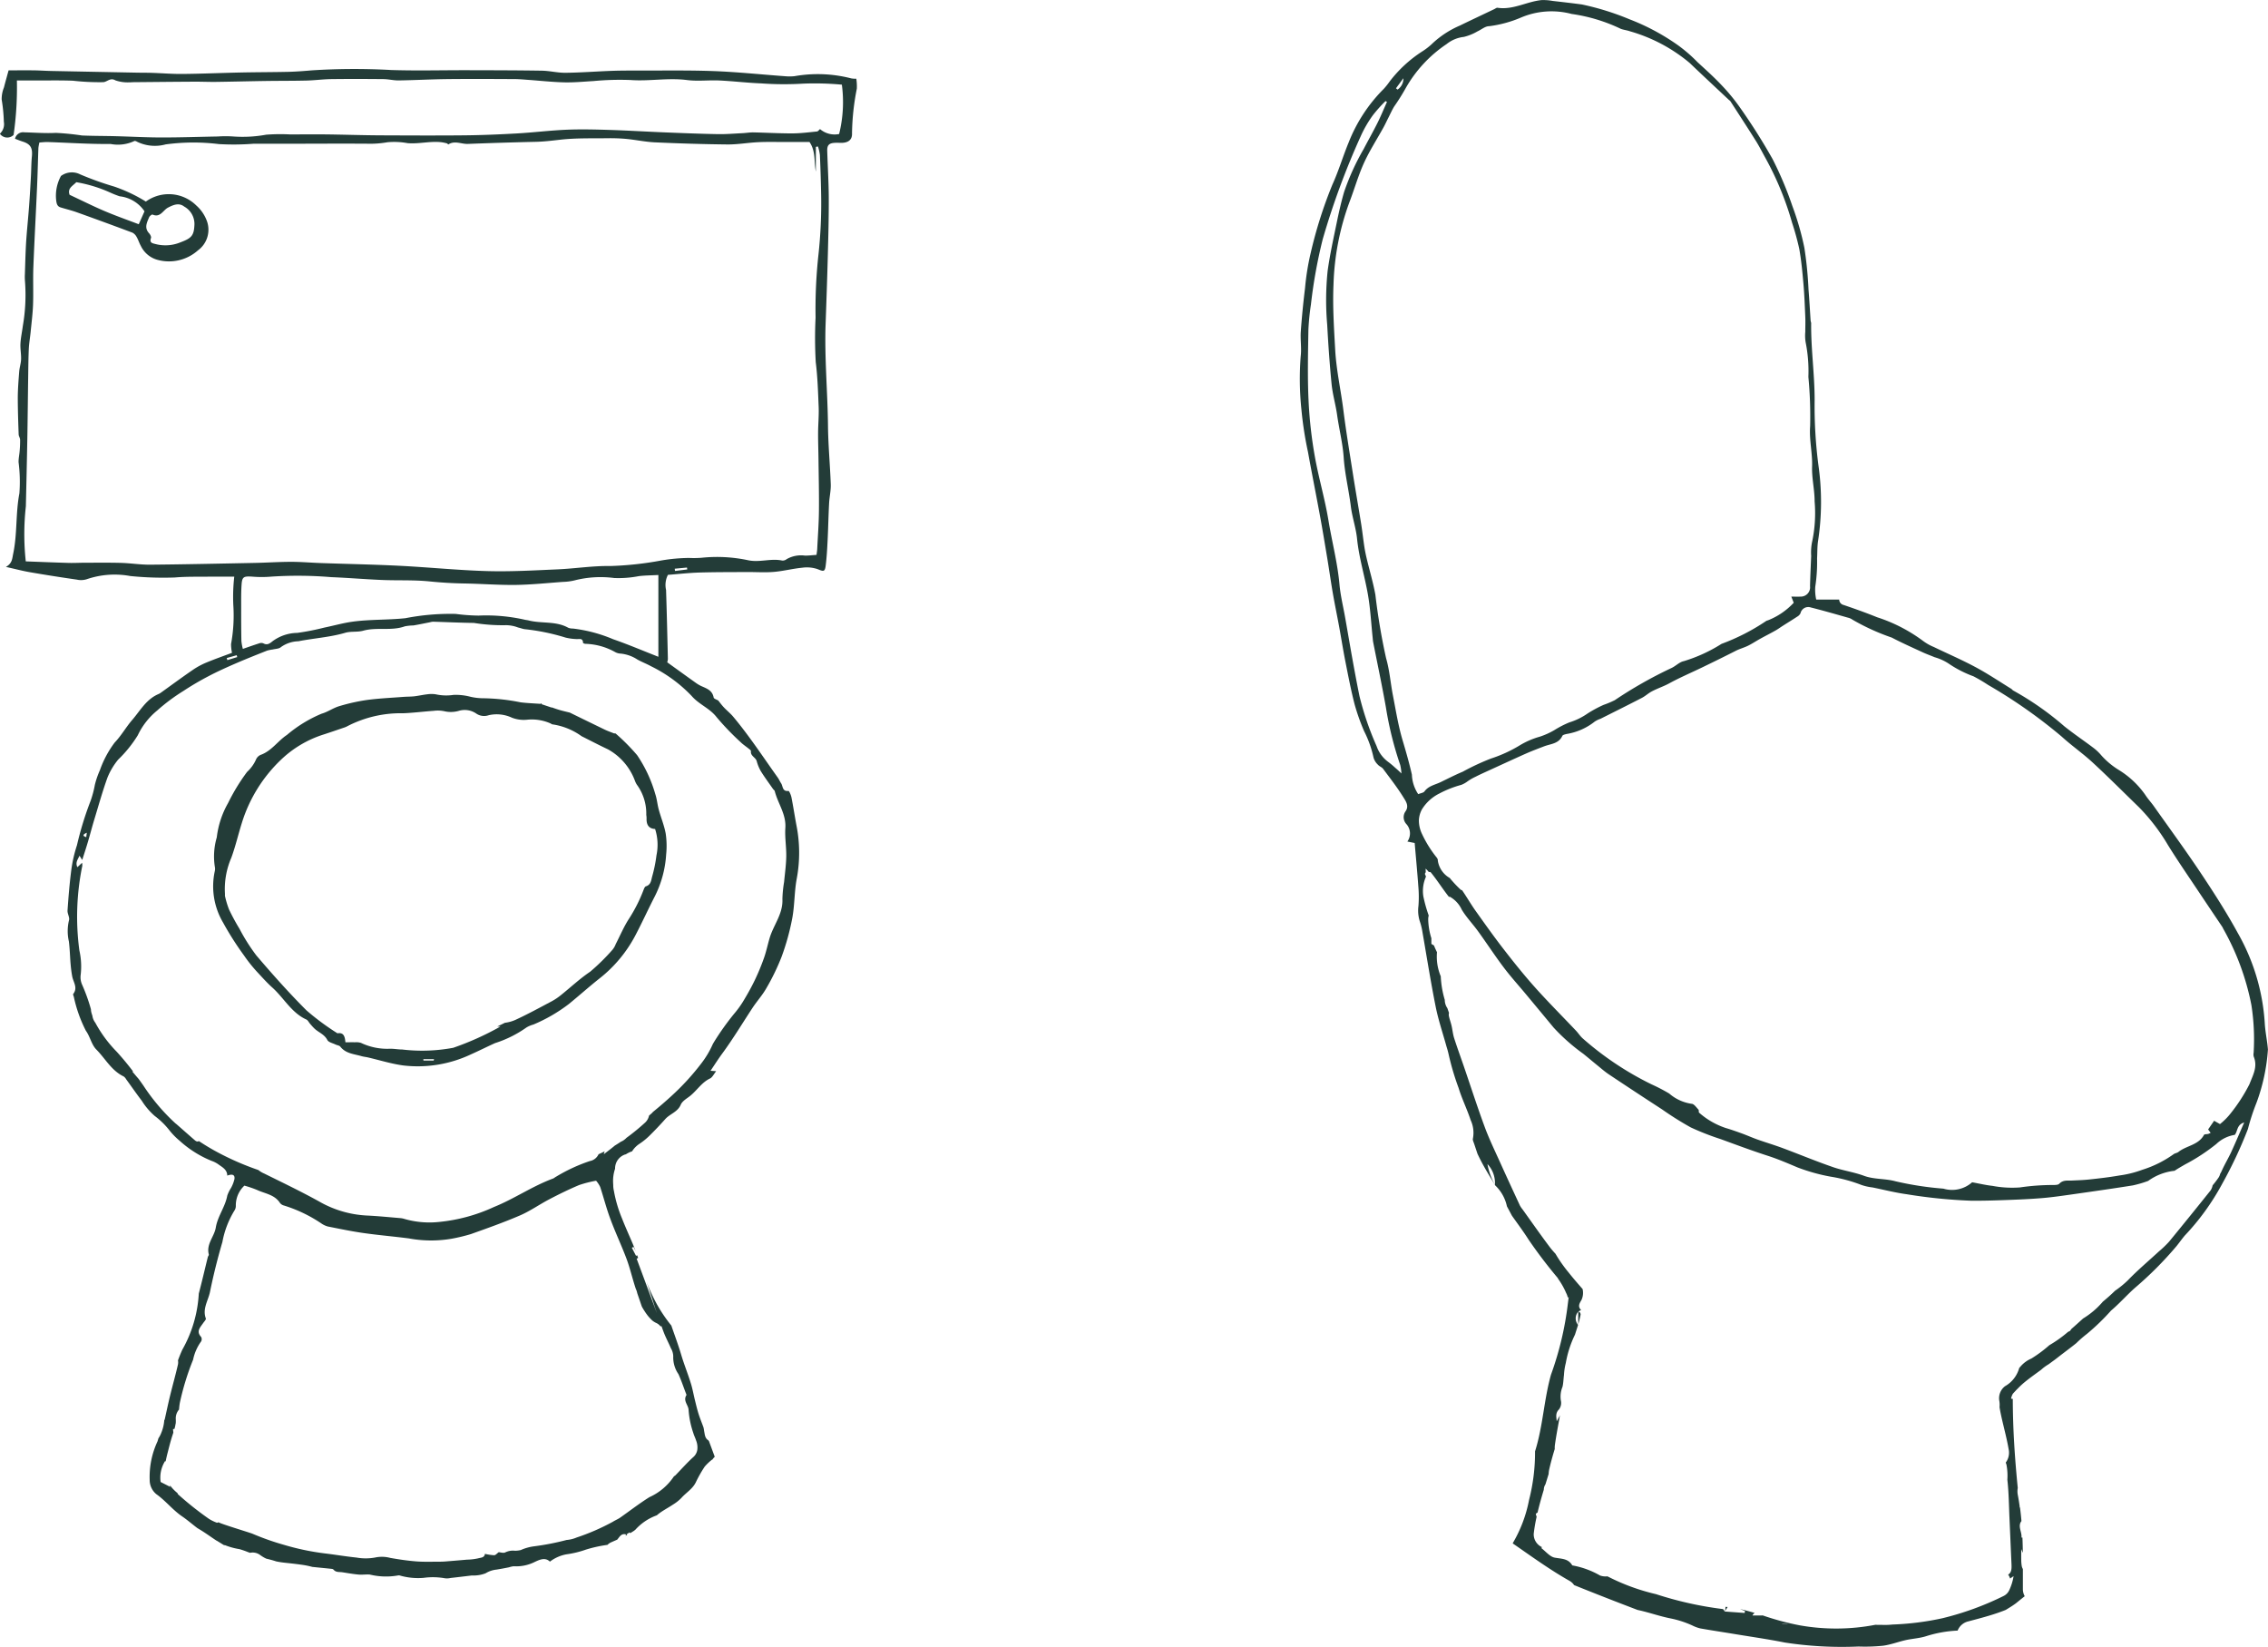 <svg xmlns="http://www.w3.org/2000/svg" width="155.195" height="112.647" viewBox="0 0 155.195 112.647">
  <g id="Group_386" data-name="Group 386" transform="translate(-91.072 -1461)">
    <g id="Group_130" data-name="Group 130" transform="translate(26.024 1376.384)">
      <path id="Path_2713" data-name="Path 2713" d="M123.643,90a1.745,1.745,0,0,1-.339-.02,9.16,9.16,0,0,0-3.9-.151,3.486,3.486,0,0,1-.654,0c-1.613-.117-3.225-.288-4.84-.349-1.747-.066-3.5-.033-5.247-.038-.59,0-1.181,0-1.771.021-1.048.039-2.095.12-3.143.132-.543.006-1.087-.136-1.632-.144-1.746-.028-3.492-.028-5.239-.033-1.687,0-3.375.042-5.059-.012a45.245,45.245,0,0,0-5.45.024c-.52.046-1.042.085-1.565.1-1.086.025-2.172.022-3.258.045-1.333.028-2.666.087-4,.1-.7.008-1.4-.052-2.1-.075-.328-.011-.657-.007-.985-.013q-2.954-.057-5.907-.116c-.393-.008-.785-.037-1.178-.042-.6-.007-1.2,0-1.74,0-.124.456-.227.809-.316,1.166a2.132,2.132,0,0,0-.158.824,11.078,11.078,0,0,1,.149,1.528.888.888,0,0,1-.272.817.619.619,0,0,0,.939.084,22.809,22.809,0,0,0,.226-3.727c.561,0,1.054,0,1.548,0,.761,0,1.522-.013,2.282.016a16.137,16.137,0,0,0,2.085.1c.27-.024.476-.328.826-.124a2.548,2.548,0,0,0,.963.135,1.746,1.746,0,0,0,.2-.009c1.441-.013,2.882-.028,4.324-.036.464,0,.927.021,1.391.015,1.131-.015,2.261-.045,3.392-.062.934-.014,1.869-.006,2.8-.029.567-.014,1.133-.091,1.7-.1,1.181-.015,2.361-.011,3.541,0,.368,0,.737.1,1.1.09,1.106-.017,2.211-.078,3.317-.091,1.528-.017,3.057-.008,4.586,0,.3,0,.61.03.915.052.827.059,1.653.152,2.48.172.668.016,1.337-.05,2.006-.089a19.182,19.182,0,0,1,2.542-.071c1.277.093,2.556-.163,3.844,0,.728.095,1.479,0,2.217.031.96.046,1.916.163,2.876.2a21.712,21.712,0,0,0,2.877.016,20.054,20.054,0,0,1,2.639.071,9.077,9.077,0,0,1-.187,3.376,1.537,1.537,0,0,1-1.307-.337c-.074.061-.137.157-.208.164-.564.056-1.131.129-1.7.131-.892,0-1.784-.051-2.676-.069-.239,0-.478.041-.718.053-.569.028-1.138.077-1.707.066-1.2-.022-2.4-.071-3.605-.119-1.268-.051-2.536-.13-3.8-.169-.98-.03-1.962-.055-2.941-.013-1.132.048-2.259.19-3.391.254-1.2.068-2.4.118-3.605.13-1.946.019-3.893.008-5.839,0-1.178-.008-2.356-.048-3.534-.063-.845-.01-1.691,0-2.536,0a12.97,12.97,0,0,0-1.643.019,8.889,8.889,0,0,1-2.249.122,7.612,7.612,0,0,0-1.051,0c-1.289.024-2.578.069-3.867.067-1.046,0-2.092-.06-3.138-.087-.764-.02-1.529-.015-2.293-.048a17.733,17.733,0,0,0-1.789-.179c-.713.039-1.431-.019-2.147-.037a.57.57,0,0,0-.648.439c.188.07.345.138.509.189.55.17.7.432.646,1.012-.045.452-.041.908-.066,1.362-.038.681-.075,1.362-.126,2.042-.059.805-.146,1.609-.2,2.415-.046.739-.062,1.48-.087,2.219a3.548,3.548,0,0,0,.007.526,12.361,12.361,0,0,1-.148,3.036c-.052.405-.142.808-.164,1.214-.02.353.055.709.044,1.063-.008.274-.1.545-.126.819-.046.59-.094,1.181-.1,1.771,0,.85.03,1.7.059,2.549,0,.127.1.251.1.378a7.277,7.277,0,0,1-.031.763c-.02.257-.079.514-.074.77a10.454,10.454,0,0,1,.056,2.131c-.263,1.366-.137,2.761-.423,4.122-.072.34-.059.662-.5.909.628.14,1.129.274,1.638.362q1.6.276,3.211.507a1.3,1.3,0,0,0,.7-.032,5.89,5.89,0,0,1,2.959-.213,22.486,22.486,0,0,0,3.049.1c.761-.068,1.53-.046,2.3-.056.563-.007,1.126,0,1.769,0a12.257,12.257,0,0,0-.065,1.941,10.8,10.8,0,0,1-.154,2.668,2.83,2.83,0,0,0,.065.6c-.566.213-1.18.427-1.78.677a5.045,5.045,0,0,0-.914.5c-.73.5-1.444,1.028-2.165,1.544a.9.9,0,0,1-.169.1c-.835.351-1.251,1.133-1.8,1.77-.426.492-.748,1.077-1.2,1.547a6.953,6.953,0,0,0-1.008,1.882,5.962,5.962,0,0,0-.349,1.011,6.892,6.892,0,0,1-.293,1.1,22.286,22.286,0,0,0-.931,3.03,9.266,9.266,0,0,0-.381,1.642c-.124.937-.2,1.881-.265,2.824-.016.221.16.477.1.669a3.166,3.166,0,0,0-.009,1.442c.067.519.075,1.046.12,1.568.024.277.058.554.109.828.073.4.4.774.072,1.2-.026.033.012.127.036.186a9.314,9.314,0,0,0,.829,2.337c.287.393.382.948.713,1.281.614.618,1.034,1.442,1.867,1.84a.576.576,0,0,1,.174.194c.357.49.7.988,1.069,1.47a4.683,4.683,0,0,0,.893,1.047,5.319,5.319,0,0,1,.972.943,4.78,4.78,0,0,0,.718.741,7.394,7.394,0,0,0,2.192,1.383,1.854,1.854,0,0,1,.509.269c.262.185.563.351.565.74.358-.134.536-.056.492.24a2.411,2.411,0,0,1-.232.6,2.535,2.535,0,0,0-.257.522c-.138.775-.655,1.4-.787,2.191-.1.62-.667,1.131-.477,1.841.014.05-.053.118-.069.181-.206.835-.4,1.673-.618,2.5a8.732,8.732,0,0,1-1.123,3.828c-.111.241-.209.487-.3.737a.77.77,0,0,1,0,.272c-.164.722-.368,1.435-.543,2.154-.134.546-.248,1.1-.371,1.645h-.023a2.807,2.807,0,0,1-.222.924,1.694,1.694,0,0,1-.179.335c-.02.072-.042.143-.065.215a5.743,5.743,0,0,0-.533,2.644,1.25,1.25,0,0,0,.453.962c.639.45,1.114,1.077,1.771,1.524.356.243.689.535,1.041.8.124.072.247.146.367.224.315.2.62.423.934.628l.028.011c.2.122.385.238.525.322l.009,0-.022-.037a4.659,4.659,0,0,0,1.036.29,5.7,5.7,0,0,1,.593.206c.044.014.087.03.13.046a.853.853,0,0,1,.666.13,2.7,2.7,0,0,0,.352.223l.087.042.016.006c.222.052.448.111.668.185.073.015.146.028.22.041l.14.022.132.017c.132.016.264.03.4.044.316.035.632.072.947.119a5.534,5.534,0,0,1,.634.134c.441.046.882.087,1.322.134a.215.215,0,0,1,.134.055c.163.2.4.146.6.178.369.058.737.123,1.108.157.255.023.515-.02.771,0a4.709,4.709,0,0,0,1.915.063.337.337,0,0,1,.193.017,4.516,4.516,0,0,0,1.567.146,4.674,4.674,0,0,1,1.459.027,1.085,1.085,0,0,0,.39-.019q.729-.082,1.457-.172a2.316,2.316,0,0,0,.942-.148,1.73,1.73,0,0,1,.738-.252c.288-.046.575-.1.862-.158a1.511,1.511,0,0,1,.325-.072,2.829,2.829,0,0,0,1.392-.272c.356-.171.756-.367,1.084-.044a2.673,2.673,0,0,1,1.127-.5,6.68,6.68,0,0,0,1.331-.321,9.145,9.145,0,0,1,1.467-.325l.013,0a.75.75,0,0,1,.235-.168c.144-.065.289-.128.434-.191h0c.161-.189.282-.45.6-.357a.584.584,0,0,1-.028.091l.029-.015.086-.046c-.02-.01-.04-.022-.06-.033l.22-.137.039.055q.1-.06.2-.124l.133-.084c-.173.108-.017.008.023-.03a3.616,3.616,0,0,1,1.467-.984l.052-.045c.321-.267.708-.455,1.057-.691a2.914,2.914,0,0,0,.568-.448c.327-.371.778-.62,1-1.092a8.806,8.806,0,0,1,.6-1.056,3.459,3.459,0,0,1,.516-.487l0,.022a1.047,1.047,0,0,1,.171-.208c-.124-.335-.248-.671-.373-1.006a.256.256,0,0,0-.075-.125c-.234-.152-.23-.405-.28-.636a1.98,1.98,0,0,0-.04-.234c-.109-.308-.237-.61-.336-.922s-.175-.636-.254-.957c-.094-.38-.16-.768-.277-1.14-.2-.651-.46-1.287-.655-1.941-.2-.68-.451-1.344-.681-2.015a10.438,10.438,0,0,1-.975-1.435,11.817,11.817,0,0,1-.709-1.537l0,0q.1.3.195.592c.049.148.1.3.149.444.083.259.16.52.247.777q.054.161.108.323l-1.387-3.736.1-.056-.065-.182-.078.042-.286-.554.114-.06.148.3c-.169-.456-.285-.707-.476-1.148-.16-.369-.32-.739-.466-1.113a8.931,8.931,0,0,1-.548-1.869,1.638,1.638,0,0,1-.046-.4c-.005-.072-.009-.145-.011-.218a2.561,2.561,0,0,1,.137-.9,1.007,1.007,0,0,1,.724-.986l-.011.018a1.733,1.733,0,0,1,.45-.221,1.678,1.678,0,0,1,.483-.5,4.557,4.557,0,0,0,.711-.573c.372-.365.731-.745,1.078-1.134.321-.36.847-.479,1.06-.986.1-.232.378-.4.6-.567.492-.375.811-.943,1.4-1.223.165-.079.262-.3.422-.5l-.384-.029c.28-.414.523-.8.792-1.166.751-1.019,1.4-2.105,2.095-3.159.3-.451.671-.857.934-1.327a15.238,15.238,0,0,0,1.045-2.159,16.489,16.489,0,0,0,.725-2.623c.168-.9.139-1.829.31-2.724a9.646,9.646,0,0,0-.024-3.633c-.119-.635-.215-1.274-.34-1.908-.032-.162-.154-.449-.208-.443-.427.05-.368-.325-.5-.523-.085-.126-.143-.271-.232-.395-1-1.4-1.94-2.839-3.045-4.159-.194-.232-.436-.423-.644-.644-.134-.143-.251-.3-.373-.455l-.022-.019c-.111-.062-.282-.114-.3-.193-.087-.5-.484-.621-.857-.791a2.413,2.413,0,0,1-.392-.236c-.639-.455-1.274-.915-1.93-1.387a.912.912,0,0,0,.046-.226c-.037-1.575-.073-3.15-.125-4.725a1.52,1.52,0,0,1,.128-1.03c.717-.055,1.432-.137,2.15-.159,1.112-.033,2.226-.027,3.339-.034.589,0,1.182.04,1.767-.01.645-.056,1.28-.221,1.925-.284a2.284,2.284,0,0,1,1.053.093c.4.163.5.2.557-.209.078-.595.108-1.2.138-1.8.041-.828.055-1.659.1-2.488.022-.435.127-.871.113-1.3-.045-1.332-.175-2.662-.189-3.994-.024-2.34-.247-4.675-.162-7.017.057-1.574.111-3.149.153-4.724.033-1.287.068-2.574.062-3.86-.005-1.071-.072-2.14-.105-3.211-.013-.4.12-.538.534-.559.172-.009.346.007.518,0,.418-.028.665-.232.644-.653a16.729,16.729,0,0,1,.33-3.056A3.463,3.463,0,0,0,123.643,90Zm-42.4,39.439.038.128-.675.208-.043-.143ZM70.986,141.584l-.035.3C70.641,141.793,70.759,141.68,70.986,141.584Zm36.931,29.138c.225.6.372,1.225.564,1.836.025.08.051.159.077.238a1.091,1.091,0,0,1,.094.281c.085.253.173.5.258.757.019.056.039.112.06.168.054.1.109.191.169.284.039.061.079.122.12.181.012.017.108.143.1.137.067.081.136.161.21.237.035.036.071.072.108.106a.708.708,0,0,0,.1.072h0l-.091-.052c.089.05.167.109.261.151a.757.757,0,0,1,.3.238l.063-.023q.075.211.154.42c.143.374.336.729.493,1.1a1.116,1.116,0,0,1,.16.545,2.018,2.018,0,0,0,.355,1.22c.2.439.351.9.524,1.346.011.03.036.074.024.092-.253.391.143.687.148,1.027a6.091,6.091,0,0,0,.324,1.571c.047.168.132.325.183.491a1.277,1.277,0,0,1,.088.655.829.829,0,0,1-.291.51c-.425.389-.808.822-1.21,1.236-.034.035-.093.052-.113.091a3.985,3.985,0,0,1-1.663,1.4c-.69.431-1.335.932-2,1.4-.158.109-.341.18-.5.282a15.043,15.043,0,0,1-2.482,1.079,2.17,2.17,0,0,1-.681.167,17.447,17.447,0,0,1-2.2.431,3.25,3.25,0,0,0-.94.26,1.859,1.859,0,0,1-.386.047,1.221,1.221,0,0,0-.662.106c-.121.076-.338,0-.46-.007-.117.082-.214.207-.313.208a3.64,3.64,0,0,1-.631-.095c-.033.276-.293.255-.458.306a3.854,3.854,0,0,1-.77.091q-.755.067-1.51.126c-.13.011-.26.013-.391.013-.522,0-1.047.021-1.566-.02-.6-.047-1.2-.135-1.788-.24a2.236,2.236,0,0,0-1.045-.022,3.6,3.6,0,0,1-1.262,0c-.73-.075-1.454-.2-2.182-.286a17.164,17.164,0,0,1-2.776-.583,17.844,17.844,0,0,1-2.148-.757c-.187-.081-2.165-.672-2.336-.789a.822.822,0,0,1-.1.035,2.989,2.989,0,0,1-.541-.26,21.819,21.819,0,0,1-2.081-1.646.211.211,0,0,1-.078-.1l0-.019a2.985,2.985,0,0,1-.42-.411c-.037-.044-.072-.09-.105-.136l.022.117-.656-.335a2.123,2.123,0,0,1,.319-1.454l.017.091c.043-.24.1-.477.162-.711.093-.364.184-.727.3-1.084l.072-.221-.024-.237.1-.016c.017-.058.032-.117.046-.176.006-.024.041-.229.043-.211a2.547,2.547,0,0,0,0-.305.919.919,0,0,1,.224-.632c.011-.153.029-.305.054-.455a17.763,17.763,0,0,1,.908-2.953,3.256,3.256,0,0,1,.549-1.251.318.318,0,0,0,0-.309c-.355-.386-.058-.656.141-.949.069-.1.21-.241.183-.312-.248-.663.162-1.222.283-1.817.234-1.147.518-2.286.848-3.409a6.305,6.305,0,0,1,.851-2.2.585.585,0,0,0,.069-.293,1.845,1.845,0,0,1,.586-1.37,7.481,7.481,0,0,1,.856.291c.534.253,1.177.311,1.554.856a.488.488,0,0,0,.254.2,9.674,9.674,0,0,1,2.638,1.264,1.427,1.427,0,0,0,.414.186c.809.16,1.617.33,2.432.446,1.032.147,2.073.234,3.108.368a8.306,8.306,0,0,0,2.909.024,11.922,11.922,0,0,0,1.331-.319c1.125-.4,2.252-.8,3.347-1.27.7-.3,1.326-.746,2-1.1s1.355-.687,2.053-.982a8.041,8.041,0,0,1,1.17-.3,1.9,1.9,0,0,1,.279.421c.241.73.428,1.48.7,2.2C107.147,168.911,107.57,169.8,107.917,170.722Zm4.455-38.5c.509.59,1.239.84,1.712,1.455a18.231,18.231,0,0,0,1.644,1.71c.163.163.364.29.544.438.063.052.169.125.162.176-.044.333.315.419.392.677a2.906,2.906,0,0,0,.282.691c.26.418.554.815.836,1.22.035.051.1.09.118.145.212.847.789,1.578.726,2.521-.043.647.073,1.3.062,1.954-.01.584-.094,1.168-.149,1.751a8.249,8.249,0,0,0-.114,1.164c.049,1.01-.611,1.771-.876,2.668-.134.453-.228.919-.386,1.363a15.128,15.128,0,0,1-.633,1.524c-.244.506-.524,1-.814,1.477a6.758,6.758,0,0,1-.6.818,18.137,18.137,0,0,0-1.378,1.937c-.03.047-.056.1-.086.152a6.27,6.27,0,0,1-.776,1.3,16.661,16.661,0,0,1-2.046,2.231c-.413.381-.84.745-1.276,1.1a.261.261,0,0,1-.046.057l-.21.185a.9.9,0,0,1-.269.477,14.887,14.887,0,0,1-1.278,1.045,1.107,1.107,0,0,1-.387.268q-.2.135-.41.262c-.237.2-.489.386-.748.589a1.2,1.2,0,0,1,.058-.2c-.138.071-.277.139-.419.2a.819.819,0,0,1-.6.468,11.483,11.483,0,0,0-2.295,1.062c-.078.037-.144.105-.224.135-1.41.518-2.649,1.386-4.045,1.947a11.608,11.608,0,0,1-3.7,1.015,6.2,6.2,0,0,1-2.4-.194,1.3,1.3,0,0,0-.32-.064c-.761-.063-1.522-.141-2.284-.176a7.258,7.258,0,0,1-3.236-.951c-1.238-.686-2.519-1.3-3.788-1.927a1.519,1.519,0,0,1-.386-.234,18.955,18.955,0,0,1-2.985-1.319q-.558-.31-1.091-.664c-.072.056-.161.042-.272-.054-.4-.345-.8-.7-1.236-1.083l-.1-.08a13.618,13.618,0,0,1-2.184-2.576c-.111-.158-.22-.311-.329-.461-.144-.159-.279-.327-.42-.49l.035-.028c-.348-.457-.706-.892-1.114-1.34a8.751,8.751,0,0,1-1.464-1.983,1.025,1.025,0,0,1-.195-.444c0-.016-.007-.032-.009-.048q-.031-.089-.057-.18a.983.983,0,0,1-.037-.247,12.4,12.4,0,0,0-.6-1.674,1.251,1.251,0,0,1-.1-.7,4.994,4.994,0,0,0-.092-1.653,17.282,17.282,0,0,1,.2-5.784.789.789,0,0,0-.016-.21l-.32.3c-.156-.329.043-.541.145-.786l.187.292c.147-.464.282-.868.4-1.276.143-.48.267-.965.412-1.444.3-.98.572-1.97.921-2.932a4.759,4.759,0,0,1,.725-1.212,8.506,8.506,0,0,0,1.342-1.663,4.9,4.9,0,0,1,1.333-1.7,12.733,12.733,0,0,1,1.781-1.329,19.583,19.583,0,0,1,1.745-1.025c.594-.312,1.208-.588,1.824-.855.718-.311,1.446-.6,2.173-.887a2.838,2.838,0,0,1,.381-.076c.191-.046.432-.044.559-.162a2.137,2.137,0,0,1,1.194-.4c1.066-.21,2.157-.273,3.208-.58.391-.114.837-.033,1.231-.143.937-.259,1.923.036,2.85-.3a3.545,3.545,0,0,1,.587-.06c.384-.065.765-.146,1.147-.221a.92.92,0,0,1,.193-.034c.933.027,1.866.072,2.8.084a12.276,12.276,0,0,0,2.2.154,2.356,2.356,0,0,1,.818.158c.147.033.29.089.438.114a14.585,14.585,0,0,1,2.81.576,3.629,3.629,0,0,0,.714.1c.187.029.472-.112.483.26,0,.024.1.063.154.067a4.418,4.418,0,0,1,2.036.56.833.833,0,0,0,.377.108,2.547,2.547,0,0,1,1.155.408c.3.167.626.289.927.456A9.765,9.765,0,0,1,112.372,132.222ZM81.58,124.6c.037-.527.148-.572.72-.537a7.75,7.75,0,0,0,1.314,0,27.517,27.517,0,0,1,4.105.036c1.157.045,2.312.145,3.47.193,1.089.045,2.185-.011,3.266.1.779.078,1.552.126,2.333.139,1.18.02,2.36.113,3.539.1,1.083-.015,2.165-.13,3.246-.208a3.806,3.806,0,0,0,.78-.1,7.182,7.182,0,0,1,2.724-.165,7.276,7.276,0,0,0,1.684-.128c.4-.051.809-.05,1.338-.078v5.595c-1.081-.425-2.075-.847-3.091-1.2a10.069,10.069,0,0,0-2.762-.733.769.769,0,0,1-.32-.056c-.849-.474-1.822-.269-2.714-.5-.083-.021-.171-.025-.253-.046a11.885,11.885,0,0,0-3.163-.283,12.94,12.94,0,0,1-1.563-.115,15.961,15.961,0,0,0-3.444.293c-1.215.13-2.437.073-3.642.242-.642.09-1.27.271-1.906.4a16.55,16.55,0,0,1-1.851.363,2.918,2.918,0,0,0-1.691.57c-.2.163-.373.291-.641.14a.432.432,0,0,0-.3.014c-.348.11-.691.233-1.092.371a3.413,3.413,0,0,1-.1-.539c-.014-.741-.016-1.482-.015-2.223C81.552,125.688,81.542,125.143,81.58,124.6Zm29.658-.925-.021-.153.839-.08.02.13Zm9.618-17.321a28.8,28.8,0,0,0,.012,3.035c.127,1.017.158,2.049.2,3.075.022.582-.035,1.167-.039,1.75s.019,1.171.026,1.756c.014,1.2.044,2.406.031,3.609-.009.874-.076,1.748-.119,2.622-.006.106-.026.212-.046.375-.271.019-.525.049-.78.05a1.987,1.987,0,0,0-1.259.239.45.45,0,0,1-.308.1c-.776-.169-1.541.146-2.338-.024a10.208,10.208,0,0,0-3.19-.167,7.037,7.037,0,0,1-.855.011,12.02,12.02,0,0,0-1.884.172,22.644,22.644,0,0,1-3.506.381c-1.2-.02-2.4.176-3.6.228-1.6.07-3.2.164-4.794.119-2.009-.056-4.014-.263-6.022-.364-1.792-.09-3.587-.123-5.38-.186-.676-.024-1.352-.084-2.029-.084-.831,0-1.662.058-2.494.074-2.384.047-4.769.1-7.154.121-.655.006-1.31-.1-1.966-.122-.829-.024-1.658-.012-2.488-.012-.373,0-.746.023-1.118.013-.976-.028-1.952-.069-2.944-.106a17.267,17.267,0,0,1,.006-3.771c.035-1.532.071-3.065.1-4.6.025-1.4.037-2.8.058-4.2.01-.653.013-1.305.043-1.957.018-.389.088-.776.126-1.165.061-.628.143-1.257.165-1.886.03-.847-.011-1.7.021-2.543.071-1.834.173-3.666.254-5.5.039-.887.058-1.775.091-2.663a2.872,2.872,0,0,1,.069-.37c.2-.012.39-.037.578-.031,1.431.048,2.863.148,4.294.132a2.643,2.643,0,0,0,1.621-.2c.034-.023.128.009.177.042a2.789,2.789,0,0,0,1.969.187,14.2,14.2,0,0,1,3.638-.021,17.553,17.553,0,0,0,2.4-.026c2.58.015,5.16-.017,7.74,0a6.9,6.9,0,0,0,1.4-.1,5.09,5.09,0,0,1,1.374.062c.778.065,1.533-.149,2.3-.065a2.885,2.885,0,0,1,.394.08c.037.009.084.08.094.074.438-.285.892-.02,1.337-.037q2.325-.09,4.652-.143c.564-.012,1.116-.082,1.675-.145,1.06-.12,2.139-.087,3.211-.1a11.969,11.969,0,0,1,1.313.047c.642.062,1.279.2,1.922.233,1.66.075,3.321.128,4.982.145.7.007,1.392-.119,2.09-.154.563-.029,1.127-.014,1.691-.016.612,0,1.224,0,1.841,0,.444.634.3,1.352.438,2.026V94.661l.144-.023a3.2,3.2,0,0,1,.132.582q.06,1.359.085,2.72a32.512,32.512,0,0,1-.185,4.11A34.17,34.17,0,0,0,120.857,106.355Z" fill="#233c38"/>
      <path id="Path_2714" data-name="Path 2714" d="M84.372,109.571a2.68,2.68,0,0,0-3.459-.275,10.678,10.678,0,0,0-2.16-1.024,21.28,21.28,0,0,1-2.336-.837,1.253,1.253,0,0,0-1.314.111,2.82,2.82,0,0,0-.321,1.713c.032.224.088.373.3.438.372.114.751.205,1.117.336q1.906.682,3.8,1.392a.7.7,0,0,1,.29.307c.109.188.169.4.278.592a1.789,1.789,0,0,0,1.1.947,2.981,2.981,0,0,0,2.812-.638,1.746,1.746,0,0,0,.591-2.057A2.623,2.623,0,0,0,84.372,109.571Zm-3.945,1.276c-.792-.3-1.591-.582-2.367-.913s-1.543-.718-2.365-1.1c-.165-.453.219-.607.459-.863a9.489,9.489,0,0,1,2.3.7,6.591,6.591,0,0,0,.666.265,2.355,2.355,0,0,1,1.7,1.027Zm3.809.039c-.029.748-.215.919-.939,1.192a2.7,2.7,0,0,1-1.711.127c-.213-.057-.447-.076-.322-.417.031-.084-.056-.244-.134-.328-.342-.372-.141-.735.007-1.092.034-.083.189-.2.235-.182.523.231.716-.292,1.043-.468.418-.224.779-.345,1.123-.079A1.361,1.361,0,0,1,84.237,110.886Z" transform="translate(-5.884 -10.891)" fill="#233c38"/>
      <path id="Path_2715" data-name="Path 2715" d="M133.031,207.429c-.1-.553-.322-1.082-.471-1.627-.1-.356-.125-.733-.243-1.08a9.28,9.28,0,0,0-1.24-2.656,13.822,13.822,0,0,0-1.467-1.479c-.024-.023-.085,0-.123-.017-.219-.085-.442-.163-.653-.266q-1.185-.574-2.367-1.153c-.179-.043-.358-.085-.535-.132-.238-.062-.468-.141-.7-.226l0,.017-.741-.248.077-.021-.08-.029c-.007.014-.013.028-.019.043-.455-.034-.912-.048-1.364-.105a13.835,13.835,0,0,0-2.656-.281,4.055,4.055,0,0,1-.777-.1,3.965,3.965,0,0,0-1.16-.128,3.335,3.335,0,0,1-1.222-.041,2.01,2.01,0,0,0-.573,0c-.3.034-.587.1-.882.136-.258.029-.52.022-.78.043-.822.063-1.648.1-2.465.209a13.024,13.024,0,0,0-1.9.424c-.413.122-.782.395-1.2.513a9.062,9.062,0,0,0-2.379,1.456c-.625.41-1.051,1.1-1.8,1.364a.605.605,0,0,0-.316.32,2.528,2.528,0,0,1-.609.843,13.42,13.42,0,0,0-1.3,2.13,6.186,6.186,0,0,0-.774,2.349,4.635,4.635,0,0,0-.137,1.991.71.71,0,0,1,0,.324,4.876,4.876,0,0,0,.566,3.511,20.671,20.671,0,0,0,1.436,2.256,10,10,0,0,0,.937,1.168c.325.35.655.718,1,1.026.793.713,1.308,1.725,2.332,2.188.1.048.165.191.249.288s.183.212.282.31c.284.281.695.4.9.8.084.158.364.213.557.308.11.054.266.065.332.149.373.478.94.5,1.454.65.145.041.3.054.444.088.8.186,1.6.439,2.41.547a8.517,8.517,0,0,0,4.626-.757c.556-.247,1.1-.521,1.654-.772a7.808,7.808,0,0,0,2.15-1.07,1.882,1.882,0,0,1,.474-.2,10.987,10.987,0,0,0,2.42-1.4c.706-.575,1.385-1.184,2.1-1.75a9.155,9.155,0,0,0,2.443-2.921c.468-.885.881-1.8,1.339-2.688a7.349,7.349,0,0,0,.782-2.875A5.754,5.754,0,0,0,133.031,207.429Zm-15.877,15.526h-.7l-.007-.094h.732ZM132.4,208.91a9.654,9.654,0,0,1-.3,1.471c-.065.251-.083.552-.425.656-.086.026-.14.2-.185.311a10.445,10.445,0,0,1-.967,1.9c-.356.546-.61,1.157-.911,1.739a1.34,1.34,0,0,1-.225.391,14.458,14.458,0,0,1-1.525,1.5c-.715.481-1.35,1.081-2.027,1.621a3.9,3.9,0,0,1-.6.4c-.826.438-1.648.887-2.5,1.28a2.541,2.541,0,0,1-.709.193c-.174.086-.347.173-.521.256h.218a19.609,19.609,0,0,1-3.233,1.455A11.561,11.561,0,0,1,115,222.2c-.282,0-.565-.058-.847-.052a4.177,4.177,0,0,1-1.97-.4,1.092,1.092,0,0,0-.424-.042c-.191-.006-.383,0-.645,0-.035-.394-.114-.689-.543-.614a17.181,17.181,0,0,1-2.124-1.571c-1.2-1.2-2.328-2.468-3.429-3.758a12.978,12.978,0,0,1-1.151-1.819,14.523,14.523,0,0,1-.717-1.325,6.16,6.16,0,0,1-.277-.919.847.847,0,0,1,0-.131,5.371,5.371,0,0,1,.432-2.483c.291-.79.479-1.619.734-2.423a10.076,10.076,0,0,1,2.654-4.274,7.474,7.474,0,0,1,2.95-1.746c.474-.154.945-.317,1.416-.477a.97.97,0,0,0,.179-.079,7.943,7.943,0,0,1,3.83-.89c.7-.029,1.389-.117,2.083-.166a2.2,2.2,0,0,1,.709.022,1.985,1.985,0,0,0,1.012-.02,1.4,1.4,0,0,1,1.178.173.955.955,0,0,0,.871.124,2.463,2.463,0,0,1,1.591.172,2.257,2.257,0,0,0,1.015.139,3.172,3.172,0,0,1,1.6.241c.06.026.119.079.179.079a4.511,4.511,0,0,1,1.969.806c.6.3,1.2.615,1.808.9a4.068,4.068,0,0,1,1.83,2.116,1.41,1.41,0,0,0,.141.295,3.346,3.346,0,0,1,.647,2.074,1.855,1.855,0,0,1,.021.2c-.019.418.1.734.583.763A3.514,3.514,0,0,1,132.4,208.91Z" transform="translate(-22.43 -65.787)" fill="#233c38"/>
    </g>
    <path id="Path_2716" data-name="Path 2716" d="M347.691,116.408c-.047-.618-.189-1.23-.22-1.848a14.209,14.209,0,0,0-1.842-6.139c-.764-1.4-1.63-2.748-2.515-4.076-1.039-1.559-2.147-3.072-3.229-4.6-.186-.263-.409-.5-.583-.77a6.088,6.088,0,0,0-1.776-1.686,5.4,5.4,0,0,1-1.227-1.012,3.337,3.337,0,0,0-.561-.534c-.654-.495-1.337-.952-1.977-1.464a20.367,20.367,0,0,0-3.493-2.446c-.056-.028-.093-.091-.147-.124-.81-.5-1.6-1.03-2.438-1.479-.93-.5-1.9-.917-2.852-1.377a3.338,3.338,0,0,1-.733-.412,10.856,10.856,0,0,0-3.146-1.623c-.756-.306-1.526-.58-2.3-.843a.385.385,0,0,1-.3-.367H316.78a3.069,3.069,0,0,1-.066-.881,10.975,10.975,0,0,0,.124-1.932c.023-.39.007-.785.064-1.17a17.686,17.686,0,0,0,.033-5.172,31.32,31.32,0,0,1-.264-4.506c0-1.752-.255-3.488-.238-5.237,0-.064-.032-.127-.037-.191-.048-.711-.085-1.422-.144-2.132a26.439,26.439,0,0,0-.282-2.84,19.184,19.184,0,0,0-.824-2.866,24.091,24.091,0,0,0-1.358-3.219,40.734,40.734,0,0,0-2.18-3.452,13.036,13.036,0,0,0-1.31-1.6c-.517-.55-1.083-1.055-1.64-1.567a10.18,10.18,0,0,0-1.369-1.181A15.134,15.134,0,0,0,304,45.908a18.248,18.248,0,0,0-3.256-1.013c-.663-.089-1.328-.165-1.993-.241a3.587,3.587,0,0,0-.763-.058c-1.016.1-1.95.688-3.017.525-.071-.011-.156.066-.234.1-.781.372-1.564.74-2.342,1.118a6.494,6.494,0,0,0-1.832,1.181,4.475,4.475,0,0,1-.762.6,8.785,8.785,0,0,0-2.214,2.049,4.658,4.658,0,0,1-.4.5,10.692,10.692,0,0,0-2.4,3.662c-.394.952-.686,1.949-1.113,2.884a30.222,30.222,0,0,0-1.484,4.669,16.883,16.883,0,0,0-.39,2.42c-.121.987-.22,1.979-.29,2.971-.039.56.062,1.133-.006,1.687a20.035,20.035,0,0,0,.046,3.617,24.6,24.6,0,0,0,.451,2.928c.264,1.464.557,2.923.826,4.387.178.971.337,1.945.5,2.92.13.787.24,1.577.376,2.363.132.76.29,1.516.429,2.274.148.806.275,1.615.434,2.418.193.975.381,1.953.629,2.915a14.335,14.335,0,0,0,.649,1.827,7.479,7.479,0,0,1,.646,1.816,1.088,1.088,0,0,0,.3.479c.094.111.263.162.349.277.488.655.993,1.3,1.423,2,.148.239.366.56.114.911a.694.694,0,0,0,.04.852.953.953,0,0,1,.087,1.214l.5.1c.083.979.178,1.966.248,2.953a8.012,8.012,0,0,1,.01,1.347,2.408,2.408,0,0,0,.1,1.079,3.939,3.939,0,0,1,.159.629c.3,1.726.574,3.46.917,5.178.184.925.492,1.825.743,2.736a6.333,6.333,0,0,1,.166.624,17.934,17.934,0,0,0,.662,2.212c.222.733.58,1.453.826,2.2a2.059,2.059,0,0,1,.154,1.259c-.03.1.045.241.084.358l.228.684c.074.157.15.313.23.467.3.583.65,1.14.986,1.7a2.779,2.779,0,0,1,.8,1.43l.342.64c.382.543.782,1.073,1.136,1.633a32.967,32.967,0,0,0,2.012,2.645l0,.022a5.1,5.1,0,0,1,.548.956c0,.011.009.021.013.032a1.012,1.012,0,0,1,.114.333c.02-.025.04-.051.064-.079l-.06.47a21.688,21.688,0,0,1-1.155,4.864c-.482,1.709-.547,3.507-1.079,5.206l-.012.034a13.04,13.04,0,0,1-.411,3.334,9.185,9.185,0,0,1-1.1,2.929c0,.01,0,.02.006.03l-.018-.011-.01.016c1.278.884,2.536,1.8,3.889,2.564a.933.933,0,0,1,.317.293q2.164.873,4.345,1.7c.766.161,1.514.436,2.284.585a6.859,6.859,0,0,1,1.463.478,2.471,2.471,0,0,0,.543.2c.777.138,1.557.254,2.336.383,1.148.19,2.3.353,3.441.582a25.713,25.713,0,0,0,5.049.273,12.257,12.257,0,0,0,1.686-.055c.527-.071,1.036-.269,1.559-.386.46-.1.943-.123,1.388-.267a8.354,8.354,0,0,1,2.15-.381,1.039,1.039,0,0,1,.673-.615c.655-.174,1.314-.342,1.957-.557q.245-.081.487-.174c.057-.022.114-.043.17-.067l.055-.032c.218-.135.432-.262.637-.416l.014-.01.04-.033.147-.119c.11-.089.22-.178.331-.266l.08-.063a.989.989,0,0,1-.126-.476c0-.459,0-.922,0-1.386a.576.576,0,0,1-.077-.2,2.635,2.635,0,0,1-.035-.448c-.005-.212,0-.424,0-.711l.109.257q-.006-.524-.027-1.046l-.068-.005c.048-.367-.277-.774,0-1.125q-.039-.47-.1-.934H330.7v-.075q-.054-.4-.129-.794a1.229,1.229,0,0,1,0-.459c-.2-2.014-.337-4.035-.34-6.059,0-.014,0-.027,0-.04-.039,0-.079-.007-.119-.013a1.025,1.025,0,0,1,.126-.341c.072-.078.144-.157.217-.234a1.043,1.043,0,0,1,.1-.1,5.481,5.481,0,0,1,.461-.433c.373-.306.767-.585,1.156-.87a2.86,2.86,0,0,1,.5-.369l.442-.323c.121-.089.236-.184.355-.275.37-.284.746-.561,1.109-.854a7.893,7.893,0,0,1,.725-.631,15.358,15.358,0,0,0,1.65-1.594c.571-.481,1.068-1.049,1.626-1.547a24.527,24.527,0,0,0,2.864-2.875c.188-.233.36-.479.553-.708a16.546,16.546,0,0,0,2.562-3.541,29.764,29.764,0,0,0,1.763-3.755,14.606,14.606,0,0,1,.579-1.775,12.906,12.906,0,0,0,.787-3.641ZM288.53,49.942a.9.9,0,0,1-.4.777l-.106-.089ZM287.957,97.1a5.8,5.8,0,0,0-.481-.4,2.238,2.238,0,0,1-.782-1.076,20.143,20.143,0,0,1-1.172-3.429c-.172-.844-.329-1.691-.482-2.538-.172-.948-.33-1.9-.5-2.848-.13-.743-.315-1.48-.382-2.229-.133-1.487-.514-2.927-.756-4.393-.238-1.445-.655-2.853-.917-4.29a29.769,29.769,0,0,1-.446-3.954c-.074-1.593-.033-3.193-.009-4.789a17.108,17.108,0,0,1,.175-1.745,34.145,34.145,0,0,1,.806-4.454,52.025,52.025,0,0,1,2.6-7.046,7.971,7.971,0,0,1,.842-1.45,9.78,9.78,0,0,1,.854-.953l.1.054c-.217.484-.418.975-.654,1.448-.3.6-.628,1.176-.936,1.767a16.572,16.572,0,0,0-1.338,2.932c-.206.7-.367,1.418-.514,2.135-.225,1.091-.466,2.182-.619,3.284a19.452,19.452,0,0,0-.028,3.689c.072,1.354.168,2.707.3,4.056.071.706.278,1.4.376,2.1.136.977.385,1.93.452,2.925.075,1.114.349,2.214.487,3.326.093.753.352,1.483.426,2.215.134,1.325.532,2.581.753,3.878.162.951.213,1.921.314,2.883.011.108.016.217.037.323.291,1.484.607,2.965.87,4.454a23.622,23.622,0,0,0,.982,3.95,3.445,3.445,0,0,1,.082.577C288.186,97.3,288.074,97.2,287.957,97.1Zm1.591,1.821a2.567,2.567,0,0,1-.436-1.338c-.181-.8-.408-1.585-.642-2.372-.294-.991-.456-2.023-.655-3.042-.166-.849-.228-1.725-.468-2.55a43.27,43.27,0,0,1-.734-4.348c-.152-.828-.394-1.639-.59-2.459-.065-.273-.122-.548-.165-.825-.078-.511-.132-1.025-.214-1.535-.184-1.153-.388-2.3-.569-3.458-.227-1.45-.469-2.9-.652-4.354-.172-1.369-.48-2.713-.558-4.1-.083-1.494-.182-2.989-.117-4.479a17.767,17.767,0,0,1,1.09-5.641c.34-.887.6-1.81.99-2.672.382-.841.89-1.625,1.338-2.437.123-.223.229-.455.344-.682.127-.25.241-.508.385-.746a14.242,14.242,0,0,0,.762-1.207,8.94,8.94,0,0,1,2.829-3.07,2.288,2.288,0,0,1,1.179-.491,3.459,3.459,0,0,0,.935-.379c.266-.119.528-.355.791-.353a8.107,8.107,0,0,0,2.163-.583,5.356,5.356,0,0,1,3.489-.255,11.456,11.456,0,0,1,3.366,1.018c.2.076.419.093.619.166a11.082,11.082,0,0,1,4.09,2.166c.888.85,1.789,1.686,2.685,2.528a.563.563,0,0,1,.1.086c.585.906,1.176,1.809,1.749,2.723.239.381.44.785.659,1.178a20.928,20.928,0,0,1,1.815,4.411,18.136,18.136,0,0,1,.493,1.794c.141.785.215,1.585.285,2.381.066.753.094,1.51.127,2.266.015.345,0,.691,0,1.037a2.8,2.8,0,0,0,.026.712,10.072,10.072,0,0,1,.186,2.364,28.5,28.5,0,0,1,.121,3.366c-.074.94.165,1.835.133,2.762-.028.793.175,1.592.173,2.389a9.445,9.445,0,0,1-.184,2.824,3.659,3.659,0,0,0-.052.906c-.028.69-.062,1.379-.078,2.069a.636.636,0,0,1-.653.713c-.19.01-.381,0-.628,0l.165.42a4.8,4.8,0,0,1-1.771,1.205.349.349,0,0,0-.12.046,14.236,14.236,0,0,1-3.047,1.561,10.531,10.531,0,0,1-2.582,1.183c-.3.058-.551.335-.844.47a29.119,29.119,0,0,0-3.881,2.2,6.533,6.533,0,0,1-.769.323,8.594,8.594,0,0,0-1.076.578,4.5,4.5,0,0,1-1.264.619,6.731,6.731,0,0,0-1.021.526,5.172,5.172,0,0,1-.993.449,5.563,5.563,0,0,0-1.358.583,9.335,9.335,0,0,1-1.994.916,16.419,16.419,0,0,0-1.93.9c-.514.215-1.012.471-1.514.714-.382.184-.827.252-1.105.636C289.894,98.832,289.7,98.851,289.548,98.918Zm5.245,26.721a4.509,4.509,0,0,1-.511-1.417A1.864,1.864,0,0,1,294.793,125.639Zm20.02,30.067h-.362l0-.015h.362Zm30.373-32.326c-.207.447-.466.87-.665,1.321a1.417,1.417,0,0,1-.1.187.8.8,0,0,1-.115.264,6.473,6.473,0,0,1-.4.522,1,1,0,0,1-.138.346q-1.409,1.764-2.842,3.509a7.169,7.169,0,0,1-.7.67c-.71.656-1.454,1.28-2.123,1.975a6.648,6.648,0,0,1-.88.716c-.264.263-.549.51-.837.75l-.029.036a5.566,5.566,0,0,1-1.317,1.11c-.262.236-.522.474-.788.705-.036.045-.071.092-.1.141-.049.023-.1.048-.145.072a8.46,8.46,0,0,1-1.276.908,8.858,8.858,0,0,1-1.229.913,2.037,2.037,0,0,0-.757.562c-.024.035-.072.065-.079.1a2.055,2.055,0,0,1-.965,1.229,1.035,1.035,0,0,0-.387,1.036,1.691,1.691,0,0,1,.01.4c.049.3.11.588.178.88.155.668.331,1.331.447,2.008a1.122,1.122,0,0,1-.2.9,1.122,1.122,0,0,0,.046.133,4.047,4.047,0,0,1,.064,1.043c.1.882.106,1.773.146,2.661.048,1.038.088,2.077.137,3.115.018.381-.017.584-.229.715.018.025.035.051.051.079a.912.912,0,0,1,.082.19l.238-.165a3.539,3.539,0,0,1-.292.952.828.828,0,0,1-.39.405,20.1,20.1,0,0,1-4.2,1.526,19.12,19.12,0,0,1-3.4.427,4.906,4.906,0,0,1-.788.021l-.266,0c-.036,0-.072,0-.107-.005a14.214,14.214,0,0,1-5.192.039,18.242,18.242,0,0,1-2.574-.693l.028.019h-.686a.4.4,0,0,1,.151-.173c-.33-.1-.663-.189-1-.265l.336.132-.022.134-1.363-.1.2-.309c-.051,0-.1-.007-.152-.009a.794.794,0,0,1-.044.317h0c-.048-.058-.09-.161-.144-.167a24.448,24.448,0,0,1-4.564-1.019,14.341,14.341,0,0,1-3.294-1.205c-.043-.026-.114,0-.17-.007a1.077,1.077,0,0,1-.364-.064,5.861,5.861,0,0,0-1.9-.691c-.273-.476-.733-.444-1.2-.53-.333-.062-.611-.423-.927-.661l.064-.053a.967.967,0,0,1-.576-.909c.045-.4.113-.787.2-1.174l-.057-.171a.139.139,0,0,1,.043-.07c.026-.018.052-.032.078-.046.123-.527.27-1.047.427-1.565a.679.679,0,0,1,.112-.367q.109-.353.218-.706a1.791,1.791,0,0,1,.04-.317q.162-.7.378-1.392a1.514,1.514,0,0,1,.012-.282c.095-.679.227-1.352.345-2.027-.067.14-.149.274-.222.41-.018-.274-.113-.546.158-.815a.726.726,0,0,0,.126-.605,1.755,1.755,0,0,1,.113-.938c.061-.262.064-.538.1-.807a4.16,4.16,0,0,1,.126-.825,7.21,7.21,0,0,1,.627-1.936c.066-.209.134-.418.2-.628l.012-.041a.685.685,0,0,1,.01-.9v.863a6.062,6.062,0,0,0,.165-.678c-.007-.029-.013-.058-.02-.086-.012-.046-.08-.076-.13-.112.059-.037.121-.071.183-.1-.241-.235-.123-.445.02-.681a1.15,1.15,0,0,0,.081-.757c-.326-.372-.651-.745-.957-1.133a9.628,9.628,0,0,1-.9-1.282,5.567,5.567,0,0,1-.4-.47c-.634-.843-1.237-1.708-1.853-2.565a1.71,1.71,0,0,1-.179-.264c-.445-.96-.89-1.92-1.325-2.884-.372-.826-.771-1.643-1.085-2.492-.5-1.353-.942-2.728-1.41-4.094-.225-.658-.466-1.311-.678-1.973-.09-.28-.115-.581-.183-.869-.053-.228-.14-.449-.184-.679a.473.473,0,0,1,.013-.186q-.059-.162-.113-.325a1,1,0,0,1-.177-.565,6.666,6.666,0,0,1-.275-1.618l-.009-.018a3.463,3.463,0,0,1-.248-1.624c-.074-.151-.144-.3-.207-.461l-.178-.108v-.387a4.643,4.643,0,0,1-.216-1.28.927.927,0,0,1,.035-.274,9.736,9.736,0,0,1-.369-1.315,2.4,2.4,0,0,1,.175-1.33l0-.048c-.015-.03-.031-.061-.045-.092a.134.134,0,0,1,.036-.17l-.01-.255a2.233,2.233,0,0,1,.224.239.12.12,0,0,1,.139.028c.44.541.809,1.135,1.243,1.679l.032-.032a1.927,1.927,0,0,1,.831.887c.319.533.764.989,1.131,1.5.588.811,1.135,1.652,1.738,2.451.479.635,1.016,1.228,1.526,1.84q.952,1.143,1.9,2.288a13.3,13.3,0,0,0,2.026,1.788c.317.255.627.519.943.775.264.214.52.441.8.629q1.817,1.212,3.648,2.4a21.935,21.935,0,0,0,1.964,1.233,18.053,18.053,0,0,0,2.046.8c1.073.392,2.144.793,3.232,1.143.7.226,1.368.516,2.044.8a12.652,12.652,0,0,0,2.237.623,10.408,10.408,0,0,1,2.121.571,3.558,3.558,0,0,0,.757.169c.78.159,1.556.359,2.343.466a35.545,35.545,0,0,0,4.389.442c.819.009,1.64-.019,2.459-.049.8-.029,1.6-.063,2.4-.129.667-.055,1.331-.151,1.994-.245,1.409-.2,2.819-.4,4.224-.624a7.612,7.612,0,0,0,1.052-.307,3.742,3.742,0,0,1,1.807-.693c.226-.156.473-.29.716-.434a13.137,13.137,0,0,0,2.141-1.4,2.365,2.365,0,0,1,1.259-.623c.214-.238.118-.686.649-.85C345.746,122.107,345.478,122.749,345.186,123.38Zm1.25-4.645a11.521,11.521,0,0,1-1.345,2.076,4.374,4.374,0,0,1-.683.675l-.4-.228-.411.594.173.233a1.1,1.1,0,0,1-.164.073c-.1.027-.261.01-.293.068-.378.7-1.2.729-1.748,1.166-.1.078-.254.086-.348.167a7.541,7.541,0,0,1-2.127,1.054,7.227,7.227,0,0,1-1.555.387c-.68.119-1.368.2-2.055.273-.386.044-.776.054-1.165.074-.315.016-.64-.06-.906.221-.083.088-.287.083-.436.085a15.583,15.583,0,0,0-2.262.167,7.269,7.269,0,0,1-1.873-.108c-.446-.048-.885-.154-1.39-.245a2.065,2.065,0,0,1-1.968.435,21.9,21.9,0,0,1-3.263-.5c-.723-.2-1.468-.119-2.176-.381-.687-.253-1.429-.353-2.122-.594-1.157-.4-2.29-.871-3.439-1.3-.565-.209-1.143-.382-1.712-.582-.345-.122-.68-.271-1.025-.4-.382-.138-.765-.276-1.154-.39a5.261,5.261,0,0,1-1.823-1.05c-.044-.036,0-.167-.048-.213-.142-.148-.3-.388-.46-.394a2.974,2.974,0,0,1-1.534-.7,12.052,12.052,0,0,0-1.2-.625,21.086,21.086,0,0,1-4.732-3.157c-.173-.158-.3-.363-.464-.534-.92-.971-1.868-1.919-2.761-2.915-.748-.835-1.452-1.711-2.141-2.6-.662-.851-1.287-1.732-1.913-2.61-.3-.416-.558-.857-.84-1.283-.044-.066-.088-.13-.133-.194a.126.126,0,0,1-.094-.035,7.749,7.749,0,0,1-.563-.581q-.091-.1-.178-.212a1.641,1.641,0,0,1-.821-1.212c0-.018,0-.037,0-.056-.016-.032-.033-.065-.048-.1a7.858,7.858,0,0,1-1.032-1.647,2.135,2.135,0,0,1-.213-.927,1.691,1.691,0,0,1,.209-.754,2.92,2.92,0,0,1,1.2-1.089,7.161,7.161,0,0,1,1.492-.587,1.788,1.788,0,0,0,.374-.2,3.415,3.415,0,0,1,.6-.354c.266-.137.539-.26.812-.385.878-.4,1.754-.807,2.637-1.2.41-.181.83-.339,1.25-.5.453-.17.994-.173,1.242-.713.033-.071.182-.1.283-.128a4.175,4.175,0,0,0,1.929-.846,1.709,1.709,0,0,1,.4-.195c.944-.474,1.89-.943,2.829-1.429.245-.127.452-.328.7-.454.38-.2.791-.333,1.166-.537.733-.4,1.5-.727,2.249-1.088.769-.371,1.546-.752,2.312-1.142.267-.136.563-.213.833-.345s.521-.3.784-.447c.355-.2.717-.38,1.07-.579.185-.1.358-.23.538-.344.324-.206.652-.406.973-.618a.567.567,0,0,0,.23-.234.543.543,0,0,1,.7-.4c.855.215,1.7.459,2.551.7a.835.835,0,0,1,.3.133,15.032,15.032,0,0,0,2.693,1.228c.688.36,1.4.677,2.1,1,.273.127.558.228.837.345a3.534,3.534,0,0,1,.94.423,7.688,7.688,0,0,0,1.718.883,11.577,11.577,0,0,1,1,.59,34.714,34.714,0,0,1,5.032,3.531c.681.621,1.445,1.151,2.122,1.776,1.076.993,2.11,2.032,3.161,3.051a13.388,13.388,0,0,1,1.989,2.593c.7,1.127,1.458,2.222,2.194,3.328.507.761,1.02,1.518,1.53,2.278a.956.956,0,0,1,.058.117,17.345,17.345,0,0,1,1.928,5.214,15.239,15.239,0,0,1,.155,3.281.592.592,0,0,0,.007.259C347,117.565,346.671,118.121,346.435,118.734Z" transform="translate(-101.427 1416.41)" fill="#233c38"/>
  </g>
</svg>
